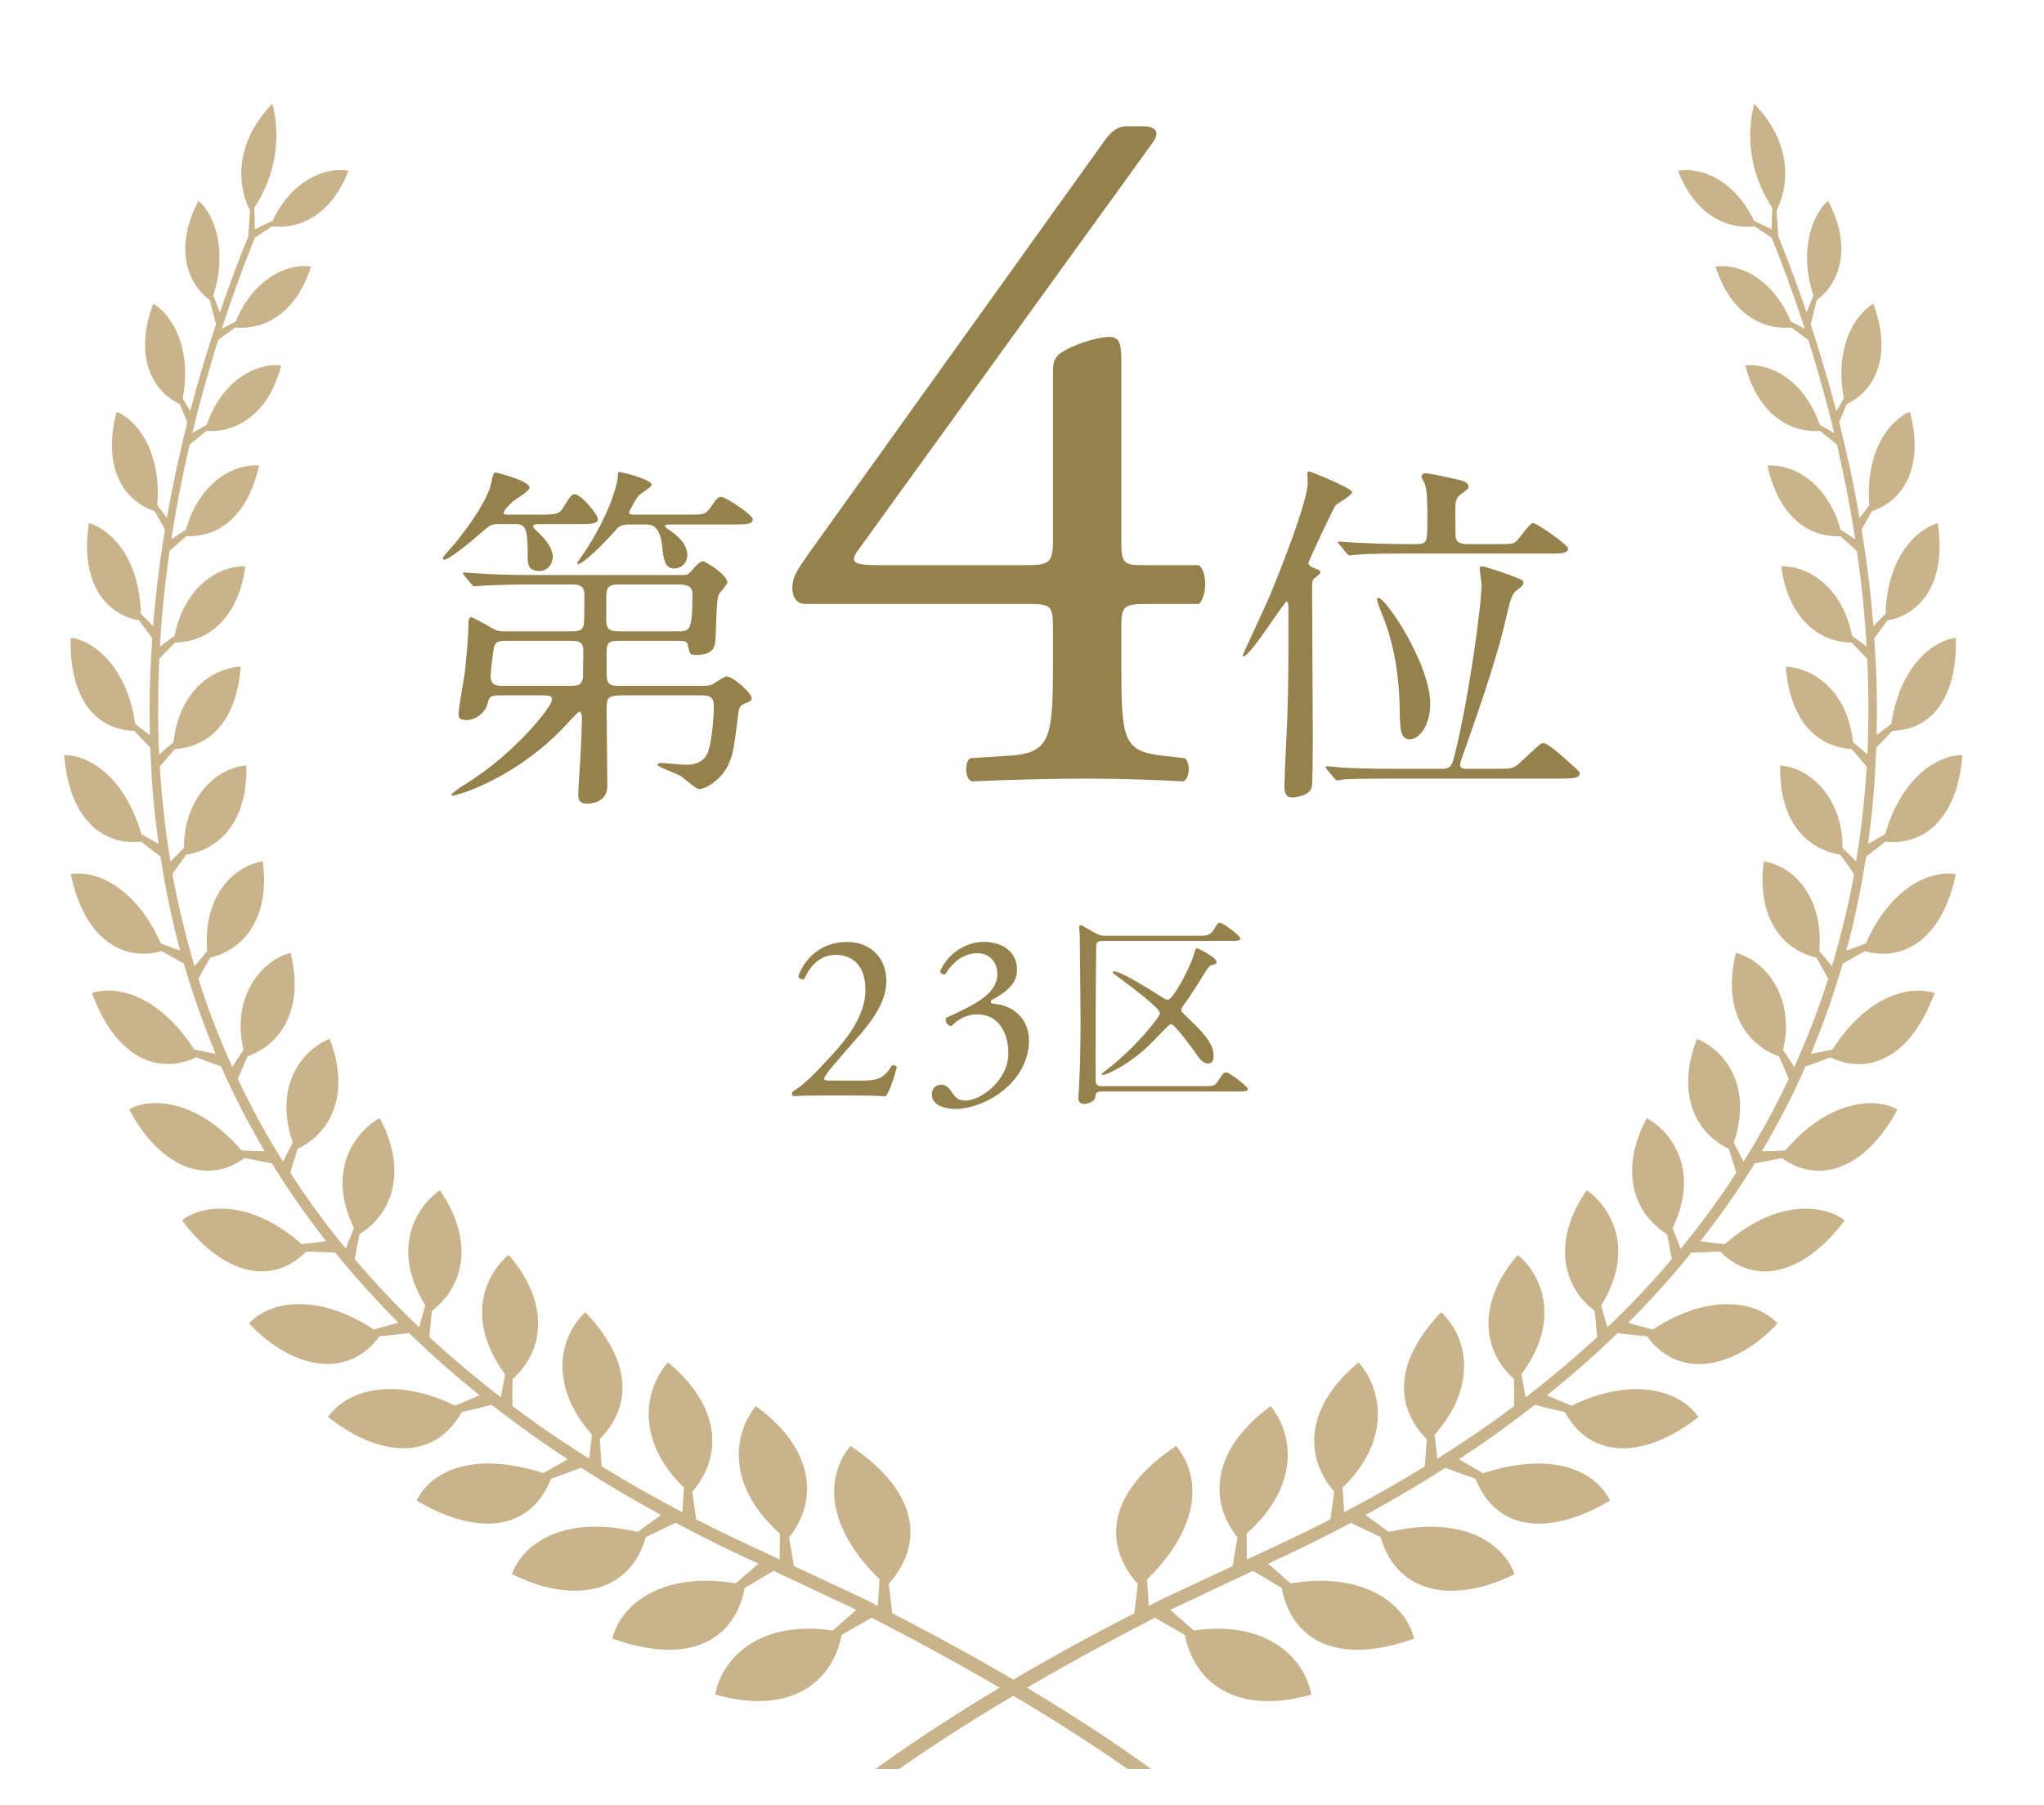 <?xml version="1.0" encoding="UTF-8"?>
<svg xmlns="http://www.w3.org/2000/svg" version="1.1" xmlns:xlink="http://www.w3.org/1999/xlink" viewBox="0 0 400 353.235">
  <!-- Generator: Adobe Illustrator 29.3.0, SVG Export Plug-In . SVG Version: 2.1.0 Build 146)  -->
  <defs>
    <style>
      .st0 {
        fill: #c9b38b;
      }

      .st1 {
        fill: none;
      }

      .st2 {
        clip-path: url(#clippath-1);
      }

      .st3 {
        display: none;
      }

      .st4 {
        clip-path: url(#clippath);
      }

      .st5 {
        fill: #94814c;
      }
    </style>
    <clipPath id="clippath">
      <rect class="st1" y="-7" width="400" height="353.235"/>
    </clipPath>
    <clipPath id="clippath-1">
      <rect class="st1" y="-7" width="400" height="353.235"/>
    </clipPath>
  </defs>
  <g id="_レイヤー_1" data-name="レイヤー_1" class="st3">
    <g>
      <g>
        <path class="st5" d="M105.485,102.579c-1.423,0-1.779.143-2.917,1.139-3.629,3.202-7.116,5.835-7.827,5.835-.143,0-.356-.143-.356-.356.711-.996,1.993-2.348,2.419-2.846,2.846-3.487,6.404-8.539,7.116-11.883.213-1.209.355-1.992.854-1.992.071,0,6.617,1.565,6.617,2.988,0,.641-2.775,2.277-3.273,2.704-.569.569-1.779,1.637-1.779,2.206,0,.355.142.355,1.494.355h5.479c3.06,0,3.842-.071,4.554-1.209,1.565-2.491,1.708-2.775,2.419-2.775,1.139,0,4.483,3.914,4.483,4.839,0,.996-1.423.996-3.842.996h-7.329c-.783,0-1.494,0-1.494.427,0,.213.142.355.783.996.996.925,3.06,2.988,3.06,4.981,0,1.352-.996,2.775-2.562,2.775-2.348,0-2.348-1.423-2.348-2.988,0-5.479-.427-6.191-2.419-6.191h-3.131ZM105.485,136.094c-1.921,0-1.993.427-2.348,1.779-.427,1.566-2.277,3.06-3.985,3.06-1.494,0-1.637-.427-1.637-1.281,0-1.21,1.067-6.76,1.21-8.041.285-2.633.711-6.902.711-9.393,0-.427,0-1.423.569-1.423.213,0,3.202,1.636,3.771,1.992,1.352.783,1.779.783,2.704.783h12.808c1.352,0,2.419,0,2.704-1.209.142-.569.142-4.91.142-5.906,0-1.992-1.209-2.063-2.775-2.063h-8.183c-2.063,0-5.55.071-8.468.213-.213,0-1.921.143-2.063.143-.213,0-.355-.143-.64-.427l-1.352-1.636q-.285-.356-.285-.498c0-.143.142-.143.213-.143.498,0,2.633.213,3.131.213,2.063.143,5.764.285,9.82.285h29.886c.783,0,.925,0,1.708-.854.498-.64,1.637-1.85,2.206-1.85.355,0,4.768,2.562,4.768,4.198,0,.356-1.423,1.85-1.637,2.277-.356.854-.427,1.565-.641,8.112-.071,1.921-.142,3.771-3.914,3.771-1.138,0-1.209-.284-1.494-1.779-.143-.996-.783-.996-2.063-.996h-10.958c-2.135,0-2.917,0-2.917,2.206v4.198c0,2.419.854,2.419,2.917,2.419h15.583c.569,0,1.565,0,2.206-.285.355-.213,2.277-1.565,2.775-1.565,1.21,0,4.91,3.202,4.91,4.27,0,.498-.355.641-1.423,1.067-.711.285-1.067.641-1.21,1.992-.854,6.974-.996,7.756-1.85,9.749-1.352,3.131-4.554,4.981-5.835,4.981-.569,0-2.989-2.206-3.558-2.562-.711-.427-4.554-1.85-4.554-2.135,0-.142.071-.427.569-.427.783,0,4.34.355,5.123.355,3.7,0,4.27-2.562,4.483-3.486.498-1.993.854-6.048.854-7.97,0-2.063-1.139-2.135-2.775-2.135h-15.298c-2.419,0-2.917.498-2.917,2.206,0,2.206.142,13.093.142,15.512,0,3.486-3.7,3.486-3.914,3.486-1.779,0-1.779-1.138-1.779-1.779,0-.996.356-6.119.427-7.258.213-3.842.285-7.258.285-7.827,0-.285-.071-1.139-.498-1.139-.213,0-1.708,1.637-1.992,1.921-10.247,11.385-22.272,14.516-22.77,14.516-.214,0-.285-.142-.285-.213,0-.142,1.209-.996,1.352-1.139,3.914-2.49,7.329-4.696,12.381-9.748,1.708-1.637,5.977-6.476,5.977-7.756,0-.711-.711-.783-2.063-.783h-8.254ZM107.192,125.421c-1.494,0-2.348,0-2.704,1.067-.285.996-.712,5.266-.712,5.906,0,1.85,1.352,1.85,2.704,1.85h12.381c1.85,0,2.775,0,2.988-1.708,0-.498.071-4.696.071-4.981,0-2.135-.925-2.135-3.06-2.135h-11.67ZM139.142,102.651c-.783,0-1.209,0-1.209.285s.356.498.996.925c1.423.996,3.344,2.633,3.344,4.768,0,1.85-1.494,2.633-2.49,2.633-1.921,0-2.135-1.565-2.491-4.768-.498-3.842-2.206-3.842-3.202-3.842h-2.989c-1.565,0-2.063.285-2.49.711-5.195,5.835-7.329,7.044-7.614,7.044s-.285-.142-.285-.142c0-.213,1.138-1.708,1.352-2.063,5.052-7.614,6.617-13.591,6.617-15.228,0-.498,0-.569.427-.569.427,0,6.19,1.423,6.19,2.49,0,.499-2.419,1.779-2.704,2.277-.285.355-1.708,2.846-1.708,3.06,0,.498.356.498,1.209.498h9.962c3.345,0,3.7,0,4.554-1.138,1.494-2.135,1.637-2.348,2.348-2.348.64,0,6.12,3.416,6.12,4.412s-1.423.996-3.771.996h-12.168ZM140.28,123.571c2.491,0,2.989,0,2.989-7.329,0-1.779-1.495-1.85-2.846-1.85h-11.029c-2.135,0-2.989.071-2.989,2.491v4.482c0,2.064.925,2.206,2.917,2.206h10.958Z"/>
        <path class="st5" d="M194.014,68.837c0-12.298-.542-16.277-8.681-17l-8.681-.723c-1.447-.724-1.628-3.255-.181-3.979,15.192-2.712,25.138-7.415,29.841-10.489.723,0,1.447.362,1.809.904-.361,3.255-.723,12.298-.723,22.606v70.171c0,13.925.361,17,7.775,17.542l7.596.542c1.086,1.085.904,3.979-.361,4.521-7.053-.362-15.191-.542-21.521-.542-6.511,0-14.649.181-21.702.542-1.266-.542-1.447-3.437-.362-4.521l7.415-.542c7.596-.542,7.777-3.617,7.777-17.542v-61.49Z"/>
        <path class="st5" d="M244.377,118.59c-.071-.285-.071-.854-.355-.854-.498,0-7.116,10.745-8.468,10.745-.071,0-.143,0-.143-.142,0-.213,4.625-10.033,5.408-11.955,2.063-4.981,7.329-18.287,7.329-21.916,0-.285-.071-1.352-.071-1.565s0-.64.355-.64c.214,0,8.396,3.273,8.396,4.056,0,.641-2.775,2.135-3.202,2.562-.427.498-5.337,10.958-5.337,11.243,0,.712.783.925,1.495,1.21.569.142.854.498.854.711,0,.356-1.352,1.139-1.423,1.423-.143.355-.214.64-.214,1.636,0,4.625.143,24.976.143,29.103,0,1.637,0,8.824-.214,9.82-.355,1.779-3.415,2.063-3.7,2.063-1.423,0-1.637-.996-1.637-2.206,0-2.134.498-11.598.569-13.52.214-6.688.214-11.029.214-18.643v-3.131ZM285.15,150.468c2.918,0,3.202,0,4.554-1.209.499-.498,3.771-3.487,3.985-3.629.213-.143.427-.213.569-.213.996,0,4.696,3.486,5.977,4.625.498.427,1.139.996,1.139,1.352,0,.925-1.423.996-3.771.996h-33.158c-1.637,0-6.476,0-9.037.143-.214,0-1.281.213-1.494.213-.214,0-.356-.213-.641-.498l-1.352-1.637c-.143-.213-.285-.356-.285-.427,0-.143.143-.214.214-.214.498,0,2.704.214,3.202.285,3.272.143,6.403.213,9.748.213h9.606c.925,0,1.778,0,2.276-1.85,2.918-11.171,5.479-30.099,5.479-34.155,0-.569-.355-2.775-.355-3.202,0-.356.142-.427.498-.427.427,0,4.411,1.352,5.194,1.636,2.774,1.067,2.846,1.067,2.846,1.565,0,.499-.284.712-1.28,1.495-.996.711-1.281,1.921-2.135,5.55-1.353,6.048-3.914,14.089-8.682,27.466-.142.427-.284.854-.284,1.138,0,.783.782.783,1.28.783h5.906ZM285.007,106.493c2.989,0,3.345,0,3.985-.569.569-.498,2.562-3.558,3.273-3.558.64,0,6.831,4.27,6.831,4.981,0,.996-1.424.996-3.843.996h-28.392c-1.565,0-6.476,0-8.966.213-.213,0-1.28.143-1.494.143-.284,0-.427-.143-.641-.427l-1.352-1.636c-.214-.213-.356-.356-.356-.498,0-.143.143-.143.285-.143.498,0,2.704.213,3.131.213,3.273.143,6.476.285,9.748.285h2.277c2.063,0,2.063-.498,2.063-5.052,0-2.277,0-5.266-.427-6.547-.071-.284-.712-1.352-.712-1.565,0-.498.427-.711.783-.711.641,0,4.34.783,6.76,1.352.498.142,1.637.427,1.637,1.209,0,.499-.143.569-1.494,1.565-.854.641-1.067,1.281-1.067,2.847,0,.711,0,5.265.071,5.621.213,1.139,1.352,1.281,2.348,1.281h5.55ZM272.128,137.802c0,3.985-2.063,6.902-3.984,6.902-1.922,0-1.922-2.134-1.993-5.692-.142-9.962-2.205-15.797-3.7-19.426-.568-1.494-.925-2.348-.64-2.562,1.139-.783,10.317,12.737,10.317,20.778Z"/>
      </g>
      <g>
        <path class="st5" d="M168.567,211.505c2.161,0,3.57-.281,4.415-1.033.893-.799,1.222-1.409,1.503-1.926.329-.141.845,0,1.033.282-.61,2.349-1.456,4.791-2.161,5.73-1.926-.094-3.898-.142-6.06-.142h-6.811c-2.631,0-4.181.048-5.214.142-.094-.047-.329-.235-.329-.611,0-.141.235-.328.517-.517,2.161-1.409,3.711-3.006,7.187-6.764,3.1-3.335,6.717-7.892,6.717-12.917,0-4.274-2.067-6.858-5.872-6.858-2.818,0-4.838,1.926-6.106,4.697-.422.235-1.127,0-1.127-.61,1.503-4.134,5.214-6.623,9.441-6.623,4.697,0,7.75,3.147,7.75,7.656,0,2.912-1.362,6.106-5.026,10.334l-2.865,3.288c-3.852,4.415-4.274,5.167-4.274,5.448,0,.329.235.423,1.456.423h5.825Z"/>
        <path class="st5" d="M182.346,214.136c0-.939.705-1.832,1.832-1.832s1.738.939,2.254,1.691c.611.892,1.174,1.409,2.49,1.409,3.053,0,8.408-3.993,8.408-9.207,0-4.134-1.973-7.656-6.06-7.656-2.302,0-3.993,1.127-5.073,2.302-.751-.094-1.315-.752-1.033-1.645,1.785-.798,5.637-2.536,7.516-4.086,1.033-.846,2.489-2.255,2.489-4.51,0-2.489-1.738-4.039-3.852-4.039-2.771,0-4.885,1.737-6.341,4.133-.47.095-.986-.188-.986-.657,1.456-3.288,4.885-5.684,8.502-5.684,3.852,0,6.529,2.066,6.529,5.401,0,1.926-.752,3.758-5.026,6.013-.235.47,0,.657.564.705,3.57.281,6.81,2.771,6.81,7.233,0,3.382-1.643,6.764-4.556,9.301-3.476,3.053-7.515,4.039-9.817,4.039-2.114,0-4.65-.704-4.65-2.912Z"/>
        <path class="st5" d="M215.61,213.635c-.979,0-1.175.195-1.253.979-.117,1.292-2.035,1.448-2.152,1.448-1.175,0-1.175-.861-1.175-1.331,0-.234.118-1.448.118-1.722.234-4.268.312-9.316.312-13.818,0-2.271-.156-13.465-.156-16.01,0-.234-.117-1.37-.117-1.604,0-.274.078-.509.352-.509.118,0,1.958,1.057,2.271,1.253,1.136.665,1.526.821,2.31.821h18.906c1.214,0,1.996-.195,2.623-1.37.509-.9.704-1.174,1.096-1.174.548,0,3.992,2.544,3.992,3.053,0,.47-.43.509-1.996.509h-24.974c-1.096,0-1.213.313-1.252,1.292-.079,4.619-.118,20.512-.118,25.443,0,1.175.039,1.684,1.175,1.684h20.629c1.291,0,1.565-.118,2.113-.939,1.057-1.605,1.175-1.762,1.645-1.762.548,0,4.227,2.74,4.227,3.249,0,.47-.509.509-2.074.509h-26.5ZM218.037,190.109c1.292,0,7.046,3.602,8.65,4.619,1.37.861,1.488.939,1.84.939,1.058,0,4.306-6.185,5.05-8.69.392-1.252.431-1.409.626-1.409.118,0,3.876,1.762,3.876,2.701,0,.431-.392.47-.705.548-.704.118-.861.353-2.231,2.584-1.448,2.388-2.857,4.423-3.209,4.893-.705.939-.783,1.175-.783,1.37,0,.353.195.47,1.762,1.996,3.405,3.21,4.579,5.05,4.579,7.046,0,.548-.078,1.448-1.057,1.448-1.096,0-1.801-1.057-2.466-2.074-.47-.666-4.11-5.637-4.775-5.637-.274,0-.627.353-3.758,3.562-4.306,4.424-9.042,6.381-9.512,6.381-.118,0-.353,0-.353-.156,0-.118.704-.627.861-.744,5.637-4.267,10.568-10.451,10.568-11.195,0-1.018-6.419-5.754-7.985-6.928-1.252-.9-1.292-.939-1.252-1.097,0-.117.156-.156.273-.156Z"/>
      </g>
      <g class="st4">
        <g>
          <path class="st0" d="M64.207,277.342c9.701,7.676,20.655,8.967,26.159-.986,3.026-.663,2.427-.531,5.856-1.393,2.659,2.031,7.68,5.966,14.875,10.626-2.496,1.458-1.525.896-4.746,2.737-14.561-4.664-22.273.164-24.84,5.358,10.573,6.334,21.812,6.964,26.347-4.277,3.912-1.396,2.676-.949,5.855-2.132,5.166,3.303,10.393,6.364,15.649,9.25-2.465,1.788-1.558,1.125-4.584,3.307-14.825-3.474-22.562,2.552-24.587,8.251,11.133,5.614,22.865,4.45,26.199-7.243,1.606-.768,4.241-2.004,5.809-2.797,5.399,2.866,10.812,5.548,16.235,7.998-2.461,2.13-1.517,1.332-4.442,3.854-14.45-2.379-22.516,4.103-24.148,10.827,15.815,5.596,24.1-.325,25.9-9.926,3.704-2.18,2.514-1.472,5.649-3.345.158.065,16.049,7.553,16.187,7.626l-4.622,4.052c-14.072-2.087-21.621,5.201-22.999,12.526,14.665,4.191,22.976-2.381,24.745-11.645,1.874-1.099,3.49-2.026,5.872-3.384,19.923,10.208,50.708,27.606,68.85,44.529h4.201c-20.351-18.852-49.299-35.29-69.015-45.4-.301-2.602-.16-1.406-.688-5.767,6.548-7.266,6.581-17.588-7.489-26.989-4.76,5.76-5.215,15.396,5.686,26.122l-.333,5.188c-3.508-1.801-.866-.532-16.41-7.785l-.968-5.603c5.808-7.258,4.981-17.339-6.487-25.719-4.486,5.498-5.805,15.616,4.693,24.95l-.037,5.06c-6.853-3.192-10.227-4.718-16.355-7.846-.341-2.402-.195-1.383-.747-5.42,6.072-7.006,5.542-16.806-4.757-25.291-3.944,4.316-7.17,14.457,3.119,24.504-.245,3.699-.182,2.762-.284,4.823-5.311-2.779-10.586-5.767-15.795-8.97-.157-1.884-.157-1.832-.37-5.339,5.943-6.076,6.755-14.76-2.85-24.866-5.491,5.254-6.857,14.841,1.309,23.986-.428,3.577-.321,2.685-.555,4.691-4.463-2.806-9.589-6.181-15.001-10.294-.029-2.368-.029-1.366,0-5.263,6.406-5.697,7.199-15.122-.738-24.318-4.382,3.552-8.781,12.487-.696,23.379-.658,3.422-.484,2.523-.843,4.482-4.656-3.517-10.119-8.193-13.987-11.77.108-1.283.141-1.631.484-5.143,6.3-4.744,8.407-13.693,1.565-23.61-3.482,2.322-10.271,10.459-2.844,22.555-.938,3.282-.713,2.458-1.197,4.275-1.722-1.667-6.218-5.843-12.617-13.324.316-1.848.287-1.631.956-4.921,6.409-3.947,9.451-12.407,3.929-22.696-3.693,1.954-10.913,9.231-5.045,21.544-1.228,3.092-.929,2.327-1.569,4.025-3.971-4.783-7.615-9.83-10.884-14.852.387-1.405.321-1.141,1.432-4.684,6.887-3.318,10.272-11.248,6.267-21.545-4.81,1.89-11.16,8.625-7.218,20.334-1.486,2.867-1.121,2.151-1.887,3.701-2.941-4.645-5.836-9.801-8.873-16.212.857-1.994.48-1.143,1.898-4.389,6.652-2.406,11.147-9.317,8.433-20.266-6.597,1.803-11.491,9.669-9.2,18.982-1.739,2.614-1.329,1.987-2.209,3.351-2.576-5.672-4.789-11.447-6.632-17.265.436-.787,1.843-3.352,2.307-4.111,8.456-2.121,11.535-10.187,10.287-18.87-6.022,1.01-11.709,7.151-10.869,17.539q-1.731,2.075-2.472,2.997c-2.105-7.091-3.753-14.545-4.324-18.055,1.247-1.776.719-1.019,2.701-3.788,6.493-1.01,12.039-6.486,11.767-17.46-6.344.523-12.256,6.872-12.211,16.134-2.125,2.117-1.618,1.603-2.652,2.662-.942-5.775-1.637-11.6-2.07-18.529,1.724-2.09,1.462-1.78,2.932-3.448,6.744-.539,12.016-5.284,12.907-16.146-3.639.046-11.802,3.02-13.191,14.81-2.25,1.88-1.702,1.438-2.792,2.346-.249-5.276-.271-11.964.039-18.714.907-.945,1.756-1.819,3.119-3.176,6.276-.087,12.319-4.561,13.716-14.91-4.702-.196-11.796,3.466-13.864,13.617-2.36,1.695-1.794,1.273-2.85,2.075.386-6.67,1.024-12.534,1.893-18.686,1.524-1.386.879-.792,3.246-2.904,7.872.272,12.539-5.907,14.269-13.812-4.825-.406-11.699,3.147-14.315,12.559-2.362,1.496-1.818,1.149-2.85,1.833.995-6.636,2.251-12.823,3.564-18.509,1.259-1.029,2.177-1.775,3.322-2.675,6.005.417,12.231-3.475,14.608-12.827-4.576-.546-11.446,2.609-14.592,11.625-2.284,1.317-2.307,1.335-2.814,1.619,1.181-4.937,3.043-11.768,5.071-18.218l3.334-2.449c5.641.54,11.863-2.671,14.841-11.916-4.819-.698-11.364,2.511-14.752,10.766-1.121.561-2.065,1.075-2.733,1.42,2.134-6.574,4.275-12.319,6.46-17.805,1.547-1.063.889-.613,3.371-2.259,5.496.643,11.675-2.303,14.977-10.876-4.189-.825-10.982,1.612-14.853,9.785l-3.453,1.66c-.046-1.484-.096-2.709-.125-4.191,4.27-6.495,5.207-13.802,3.54-20.373-6.68,6.895-7.412,14.724-4.369,20.966-.255,3.39-.189,2.337-.365,5.002-1.986,4.911-3.783,9.738-5.536,14.873-.582-1.442-.316-.792-1.305-3.305,2.835-8.844.286-15.739-2.875-18.56-4.71,8.873-2.438,16.043,2.213,19.478.719,2.904.842,3.42,1.193,4.726-1.775,5.35-3.543,11.254-5.045,16.976-.336-.551-.076-.112-1.458-2.456,1.869-10.21-2.285-16.516-5.77-18.563-3.789,10.106-.37,17.014,5.184,19.653,1.224,2.897.908,2.178,1.494,3.527-1.5,5.981-2.866,12.189-4.004,18.737-.538-.704-.202-.267-1.894-2.487.841-10.008-3.566-16.416-7.933-18.288-2.839,10.454,1.063,17.401,7.455,19.475,1.572,2.825,1.144,2.081,1.985,3.583-1.206,7.484-1.841,13.022-2.313,18.901-.807-.795-.375-.371-2.394-2.411-.271-11.028-5.986-16.542-10.176-17.748-1.84,11.984,3.594,17.944,9.827,19.049,1.936,2.655,1.438,1.967,2.573,3.506-.394,5.512-.637,10.954-.455,18.95-.768-.586-1.756-1.321-2.875-2.213-1.503-10.532-7.564-16.149-12.609-16.852-.387,9.651,3.389,17.938,12.392,18.224,2.339,2.456,1.707,1.803,3.158,3.288.215,5.958.585,11.416,1.633,18.838-1.354-.764-.731-.408-3.36-1.897-3.295-11.361-10.387-15.517-15.105-15.474.971,12.985,8.059,17.765,15.069,16.928,1.735,1.408,1.42,1.161,3.761,2.924.937,6.069,2.209,12.395,3.853,18.4-1.596-.573-.887-.317-3.819-1.415-4.83-11.033-12.686-14.374-17.581-13.556,2.634,13.007,10.512,17.164,17.78,15.074,3.114,1.756,2.242,1.274,4.335,2.437,1.726,5.915,3.804,11.823,6.222,17.668-1.884-.367-1.107-.213-4.211-.858-7.236-11.281-15.811-12.476-19.988-11.041,4.913,13.282,13.39,15.943,20.407,12.57,2.391.934,2.002.792,4.85,1.773,2.495,5.652,5.363,11.201,8.538,16.616-2.299-.047-2-.031-4.55-.162-8.353-9.773-17.416-10.527-21.954-8.046,5.143,9.957,14.144,15.567,22.611,9.548,3.782.753,2.598.532,5.301,1.019,3.21,5.267,6.793,10.347,10.619,15.246-1.465.194-2.862.395-4.757.59-10.477-9.221-19.774-7.599-23.438-4.672,7.003,9.474,16.723,13.653,24.362,6.097,3.887.177,2.705.131,5.617.217,3.901,4.895,9.71,11.139,12.356,13.713-2.617.758-2.323.684-4.81,1.34-10.838-7.144-20.29-5.701-24.411-1.186,7.93,8.496,19.004,11.424,25.54,2.518,3.971-.393,2.732-.265,5.8-.612,5.421,5.276,8.992,8.243,13.776,12.161-2.471,1.067-1.493.643-4.802,2.027-12.939-6.248-21.759-2.357-24.84,2.219Z"/>
          <path class="st0" d="M364.952,186.159c7.263,2.09,15.138-2.067,17.784-15.074-4.909-.818-12.759,2.524-17.595,13.556-2.931,1.098-2.204.842-3.824,1.415,1.65-6.005,2.939-12.332,3.856-18.4,2.338-1.763,2.031-1.516,3.773-2.924,7.006.838,14.108-3.942,15.08-16.928-4.726-.043-11.817,4.113-15.118,15.474-2.626,1.489-1.997,1.133-3.354,1.897,1.042-7.421,1.404-12.88,1.622-18.838,1.443-1.485.819-.833,3.158-3.288,9.005-.287,12.785-8.573,12.402-18.224-5.041.703-11.101,6.319-12.61,16.852-1.12.892-2.098,1.627-2.882,2.213.184-7.995-.068-13.437-.455-18.95,1.135-1.539.631-.852,2.563-3.506,6.254-1.105,11.686-7.065,9.847-19.049-4.195,1.206-9.915,6.72-10.193,17.748-2.013,2.04-1.587,1.616-2.4,2.411-.454-5.879-1.076-11.418-2.303-18.901.839-1.503.429-.758,2.004-3.583,6.379-2.074,10.27-9.021,7.438-19.475-4.358,1.872-8.774,8.28-7.907,18.288-1.719,2.22-1.378,1.783-1.936,2.487-1.126-6.548-2.48-12.757-3.988-18.737.577-1.348.284-.63,1.489-3.527,5.556-2.639,8.988-9.547,5.188-19.653-3.47,2.047-7.639,8.353-5.767,18.563-1.382,2.344-1.13,1.905-1.461,2.456-1.499-5.722-3.267-11.626-5.02-16.976.343-1.306.451-1.822,1.171-4.726,4.651-3.434,6.945-10.605,2.223-19.478-3.172,2.821-5.716,9.716-2.874,18.56-.991,2.512-.731,1.863-1.314,3.305-1.75-5.135-3.552-9.961-5.529-14.873-.196-2.665-.111-1.612-.374-5.002,3.049-6.242,2.311-14.071-4.361-20.966-1.68,6.571-.735,13.877,3.537,20.373-.032,1.482-.084,2.707-.141,4.191l-3.434-1.66c-3.869-8.173-10.673-10.609-14.877-9.785,3.318,8.573,9.509,11.519,14.985,10.876,2.49,1.646,1.826,1.197,3.375,2.259,2.2,5.486,4.327,11.231,6.468,17.805-.663-.345-1.614-.859-2.726-1.42-3.397-8.255-9.938-11.465-14.763-10.766,2.976,9.245,9.221,12.456,14.844,11.916l3.326,2.449c2.038,6.449,3.892,13.28,5.071,18.218-.483-.284-.533-.302-2.822-1.619-3.145-9.016-9.983-12.17-14.581-11.625,2.376,9.352,8.6,13.244,14.608,12.827,1.153.9,2.066,1.646,3.329,2.675,1.311,5.686,2.553,11.872,3.566,18.509-1.045-.684-.49-.337-2.845-1.833-2.621-9.412-9.51-12.965-14.336-12.559,1.727,7.906,6.413,14.085,14.285,13.812,2.366,2.112,1.728,1.518,3.238,2.904.883,6.151,1.509,12.016,1.887,18.686-1.053-.803-.473-.38-2.823-2.075-2.067-10.152-9.176-13.814-13.884-13.617,1.398,10.349,7.447,14.823,13.735,14.91,1.344,1.357,2.197,2.231,3.095,3.176.326,6.75.294,13.439.032,18.714-1.064-.908-.533-.466-2.79-2.346-1.38-11.79-9.54-14.764-13.182-14.81.899,10.863,6.168,15.608,12.903,16.146,1.476,1.668,1.224,1.358,2.936,3.448-.432,6.928-1.121,12.754-2.078,18.529-1.029-1.059-.503-.544-2.649-2.662.058-9.262-5.851-15.611-12.193-16.134-.288,10.974,5.266,16.45,11.772,17.46,1.971,2.768,1.45,2.012,2.685,3.788-.571,3.51-2.22,10.964-4.331,18.055q-.735-.927-2.472-2.997c.835-10.389-4.848-16.529-10.857-17.539-1.255,8.683,1.81,16.749,10.287,18.87.457.759,1.863,3.325,2.3,4.111-1.843,5.817-4.053,11.592-6.636,17.265-.879-1.363-.466-.736-2.196-3.351,2.292-9.314-2.611-17.179-9.218-18.982-2.698,10.949,1.79,17.86,8.439,20.266,1.42,3.246,1.055,2.395,1.901,4.389-3.031,6.411-5.947,11.568-8.864,16.212-.772-1.55-.405-.834-1.902-3.701,3.948-11.709-2.393-18.444-7.2-20.334-4.018,10.297-.624,18.227,6.25,21.545,1.121,3.543,1.044,3.279,1.431,4.684-3.272,5.023-6.915,10.069-10.882,14.852-.63-1.698-.345-.933-1.565-4.025,5.873-12.312-1.345-19.59-5.05-21.544-5.508,10.288-2.486,18.748,3.946,22.696.663,3.29.624,3.073.934,4.921-6.391,7.481-10.875,11.657-12.604,13.324-.495-1.817-.275-.994-1.193-4.275,7.415-12.096.634-20.233-2.847-22.555-6.846,9.916-4.752,18.866,1.574,23.61.333,3.512.379,3.86.478,5.143-3.878,3.577-9.357,8.252-14.003,11.77-.347-1.959-.179-1.06-.833-4.482,8.093-10.892,3.68-19.827-.709-23.379-7.922,9.196-7.124,18.621-.724,24.318.027,3.897.027,2.896,0,5.263-5.415,4.113-10.552,7.488-15.01,10.294-.221-2.006-.114-1.114-.542-4.691,8.159-9.145,6.802-18.732,1.293-23.986-9.606,10.106-8.787,18.79-2.844,24.866-.219,3.507-.198,3.455-.356,5.339-5.221,3.203-10.501,6.191-15.811,8.97-.099-2.062-.045-1.125-.281-4.823,10.295-10.048,7.053-20.189,3.126-24.504-10.299,8.485-10.835,18.285-4.768,25.291-.543,4.037-.395,3.019-.749,5.42-6.118,3.129-9.489,4.654-16.348,7.846l-.049-5.06c10.515-9.334,9.189-19.452,4.702-24.95-11.46,8.38-12.283,18.461-6.478,25.719l-.975,5.603c-15.537,7.253-12.905,5.985-16.399,7.785l-.328-5.188c10.888-10.726,10.436-20.362,5.687-26.122-14.082,9.4-14.049,19.723-7.507,26.989-.523,4.36-.386,3.165-.68,5.767-19.713,10.11-48.67,26.547-69.015,45.4h4.207c18.132-16.923,48.911-34.322,68.84-44.529,2.373,1.358,4.002,2.285,5.875,3.384,1.762,9.264,10.089,15.836,24.741,11.645-1.381-7.325-8.928-14.614-22.998-12.526l-4.62-4.052c.134-.073,16.02-7.561,16.186-7.626,3.137,1.874,1.939,1.166,5.644,3.345,1.783,9.601,10.083,15.522,25.911,9.926-1.649-6.724-9.704-13.206-24.151-10.827-2.938-2.522-1.997-1.725-4.434-3.854,5.4-2.45,10.825-5.132,16.228-7.998,1.568.793,4.203,2.029,5.797,2.797,3.343,11.692,15.082,12.857,26.209,7.243-2.021-5.699-9.75-11.725-24.576-8.251-3.046-2.182-2.143-1.519-4.6-3.307,5.263-2.886,10.485-5.947,15.64-9.25,3.2,1.183,1.954.736,5.863,2.132,4.537,11.24,15.784,10.611,26.355,4.277-2.568-5.194-10.298-10.022-24.848-5.358-3.212-1.841-2.25-1.279-4.743-2.737,7.209-4.66,12.226-8.595,14.875-10.626,3.429.862,2.843.73,5.854,1.393,5.511,9.953,16.443,8.661,26.149.986-3.071-4.576-11.883-8.466-24.839-2.219-3.309-1.383-2.315-.96-4.796-2.027,4.783-3.918,8.346-6.885,13.795-12.161,3.061.347,1.825.219,5.785.612,6.536,8.906,17.623,5.978,25.54-2.518-4.107-4.515-13.581-5.958-24.41,1.186-2.489-.657-2.197-.582-4.823-1.34,2.68-2.575,8.479-8.818,12.377-13.713,2.907-.085,1.718-.039,5.607-.217,7.637,7.555,17.357,3.376,24.384-6.097-3.692-2.927-12.988-4.549-23.474,4.672-1.88-.195-3.265-.397-4.756-.59,3.828-4.899,7.423-9.979,10.646-15.246,2.683-.487,1.522-.267,5.296-1.019,8.469,6.019,17.48.409,22.611-9.548-4.539-2.481-13.609-1.727-21.95,8.046-2.549.131-2.255.115-4.565.162,3.184-5.415,6.068-10.964,8.542-16.616,2.854-.981,2.471-.839,4.856-1.773,7.01,3.374,15.492.712,20.4-12.57-4.188-1.435-12.754-.24-19.989,11.041-3.104.646-2.319.491-4.214.858,2.427-5.846,4.5-11.753,6.227-17.668,2.096-1.163,1.22-.681,4.339-2.437Z"/>
        </g>
      </g>
    </g>
  </g>
  <g id="_レイヤー_2" data-name="レイヤー_2">
    <g>
      <g>
        <path class="st5" d="M97.719,102.579c-1.423,0-1.779.143-2.917,1.139-3.629,3.202-7.116,5.835-7.827,5.835-.143,0-.356-.143-.356-.356.711-.996,1.993-2.348,2.419-2.846,2.846-3.487,6.404-8.539,7.116-11.883.213-1.209.355-1.992.854-1.992.071,0,6.617,1.565,6.617,2.988,0,.641-2.775,2.277-3.273,2.704-.569.569-1.779,1.637-1.779,2.206,0,.355.142.355,1.494.355h5.479c3.06,0,3.842-.071,4.554-1.209,1.565-2.491,1.708-2.775,2.419-2.775,1.139,0,4.483,3.914,4.483,4.839,0,.996-1.423.996-3.842.996h-7.329c-.783,0-1.494,0-1.494.427,0,.213.142.355.783.996.996.925,3.06,2.988,3.06,4.981,0,1.352-.996,2.775-2.562,2.775-2.348,0-2.348-1.423-2.348-2.988,0-5.479-.427-6.191-2.419-6.191h-3.131ZM97.719,136.094c-1.921,0-1.993.427-2.348,1.779-.427,1.566-2.277,3.06-3.985,3.06-1.494,0-1.637-.427-1.637-1.281,0-1.21,1.067-6.76,1.21-8.041.285-2.633.711-6.902.711-9.393,0-.427,0-1.423.569-1.423.213,0,3.202,1.636,3.771,1.992,1.352.783,1.779.783,2.704.783h12.808c1.352,0,2.419,0,2.704-1.209.142-.569.142-4.91.142-5.906,0-1.992-1.209-2.063-2.775-2.063h-8.183c-2.063,0-5.55.071-8.468.213-.213,0-1.921.143-2.063.143-.213,0-.355-.143-.64-.427l-1.352-1.636q-.285-.356-.285-.498c0-.143.142-.143.213-.143.498,0,2.633.213,3.131.213,2.063.143,5.764.285,9.82.285h29.886c.783,0,.925,0,1.708-.854.498-.64,1.637-1.85,2.206-1.85.355,0,4.768,2.562,4.768,4.198,0,.356-1.423,1.85-1.637,2.277-.356.854-.427,1.565-.641,8.112-.071,1.921-.142,3.771-3.914,3.771-1.138,0-1.209-.284-1.494-1.779-.143-.996-.783-.996-2.063-.996h-10.958c-2.135,0-2.917,0-2.917,2.206v4.198c0,2.419.854,2.419,2.917,2.419h15.583c.569,0,1.565,0,2.206-.285.355-.213,2.277-1.565,2.775-1.565,1.21,0,4.91,3.202,4.91,4.27,0,.498-.355.641-1.423,1.067-.711.285-1.067.641-1.21,1.992-.854,6.974-.996,7.756-1.85,9.749-1.352,3.131-4.554,4.981-5.835,4.981-.569,0-2.989-2.206-3.558-2.562-.711-.427-4.554-1.85-4.554-2.135,0-.142.071-.427.569-.427.783,0,4.34.355,5.123.355,3.7,0,4.27-2.562,4.483-3.486.498-1.993.854-6.048.854-7.97,0-2.063-1.139-2.135-2.775-2.135h-15.298c-2.419,0-2.917.498-2.917,2.206,0,2.206.142,13.093.142,15.512,0,3.486-3.7,3.486-3.914,3.486-1.779,0-1.779-1.138-1.779-1.779,0-.996.356-6.119.427-7.258.213-3.842.285-7.258.285-7.827,0-.285-.071-1.139-.498-1.139-.213,0-1.708,1.637-1.992,1.921-10.247,11.385-22.272,14.516-22.77,14.516-.214,0-.285-.142-.285-.213,0-.142,1.209-.996,1.352-1.139,3.914-2.49,7.329-4.696,12.381-9.748,1.708-1.637,5.977-6.476,5.977-7.756,0-.711-.711-.783-2.063-.783h-8.254ZM99.427,125.421c-1.494,0-2.348,0-2.704,1.067-.285.996-.712,5.266-.712,5.906,0,1.85,1.352,1.85,2.704,1.85h12.381c1.85,0,2.775,0,2.988-1.708,0-.498.071-4.696.071-4.981,0-2.135-.925-2.135-3.06-2.135h-11.67ZM131.376,102.651c-.783,0-1.209,0-1.209.285s.356.498.996.925c1.423.996,3.344,2.633,3.344,4.768,0,1.85-1.494,2.633-2.49,2.633-1.921,0-2.135-1.565-2.491-4.768-.498-3.842-2.206-3.842-3.202-3.842h-2.989c-1.565,0-2.063.285-2.49.711-5.195,5.835-7.329,7.044-7.614,7.044s-.285-.142-.285-.142c0-.213,1.138-1.708,1.352-2.063,5.052-7.614,6.617-13.591,6.617-15.228,0-.498,0-.569.427-.569.427,0,6.19,1.423,6.19,2.49,0,.499-2.419,1.779-2.704,2.277-.285.355-1.708,2.846-1.708,3.06,0,.498.356.498,1.209.498h9.962c3.345,0,3.7,0,4.554-1.138,1.494-2.135,1.637-2.348,2.348-2.348.64,0,6.12,3.416,6.12,4.412s-1.423.996-3.771.996h-12.168ZM132.515,123.571c2.491,0,2.989,0,2.989-7.329,0-1.779-1.495-1.85-2.846-1.85h-11.029c-2.135,0-2.989.071-2.989,2.491v4.482c0,2.064.925,2.206,2.917,2.206h10.958Z"/>
        <path class="st5" d="M157.591,118.21c-1.627,0-2.532-1.266-2.532-3.075,0-2.17.723-3.255,3.255-6.872l58.053-81.022c1.267-1.627,2.352-2.532,4.16-2.532h3.074c1.809,0,2.713.542,2.713,1.447,0,.542-.362,1.266-.904,1.989l-57.511,79.575c-2.17,2.894.362,2.894,5.064,2.894h28.032c4.34,0,5.063-.543,5.063-4.702v-33.277c0-1.266.181-2.713,1.628-3.617,2.17-1.447,6.33-2.894,9.224-3.075,2.531-.181,2.531,1.99,2.531,5.606v34.905c0,3.436.543,4.16,3.617,4.16h11.575c1.627,1.266,1.627,5.968,0,7.596h-9.767c-4.521,0-5.426.181-5.426,3.979v8.139c0,14.287.362,16.638,7.777,17.542l4.702.542c1.085,1.085.904,3.979-.362,4.521-6.511-.362-13.202-.542-18.809-.542-6.511,0-14.649.181-22.606.542-1.266-.542-1.447-3.437-.361-4.521l8.138-.542c7.596-.542,8.138-3.617,8.138-17.542v-7.596c0-4.34-.542-4.521-5.244-4.521h-43.224Z"/>
        <path class="st5" d="M252.142,118.59c-.071-.285-.071-.854-.355-.854-.498,0-7.116,10.745-8.468,10.745-.071,0-.143,0-.143-.142,0-.213,4.625-10.033,5.408-11.955,2.063-4.981,7.329-18.287,7.329-21.916,0-.285-.071-1.352-.071-1.565s0-.64.355-.64c.214,0,8.396,3.273,8.396,4.056,0,.641-2.775,2.135-3.202,2.562-.427.498-5.337,10.958-5.337,11.243,0,.712.783.925,1.495,1.21.569.142.854.498.854.711,0,.356-1.352,1.139-1.423,1.423-.143.355-.214.64-.214,1.636,0,4.625.143,24.976.143,29.103,0,1.637,0,8.824-.214,9.82-.355,1.779-3.415,2.063-3.7,2.063-1.423,0-1.637-.996-1.637-2.206,0-2.134.498-11.598.569-13.52.214-6.688.214-11.029.214-18.643v-3.131ZM292.915,150.468c2.918,0,3.202,0,4.554-1.209.499-.498,3.771-3.487,3.985-3.629.213-.143.427-.213.569-.213.996,0,4.696,3.486,5.977,4.625.498.427,1.139.996,1.139,1.352,0,.925-1.423.996-3.771.996h-33.158c-1.637,0-6.476,0-9.037.143-.214,0-1.281.213-1.494.213-.214,0-.356-.213-.641-.498l-1.352-1.637c-.143-.213-.285-.356-.285-.427,0-.143.143-.214.214-.214.498,0,2.704.214,3.202.285,3.272.143,6.403.213,9.748.213h9.606c.925,0,1.778,0,2.276-1.85,2.918-11.171,5.479-30.099,5.479-34.155,0-.569-.355-2.775-.355-3.202,0-.356.142-.427.498-.427.427,0,4.411,1.352,5.194,1.636,2.774,1.067,2.846,1.067,2.846,1.565,0,.499-.284.712-1.28,1.495-.996.711-1.281,1.921-2.135,5.55-1.353,6.048-3.914,14.089-8.682,27.466-.142.427-.284.854-.284,1.138,0,.783.782.783,1.28.783h5.906ZM292.772,106.493c2.989,0,3.345,0,3.985-.569.569-.498,2.562-3.558,3.273-3.558.64,0,6.831,4.27,6.831,4.981,0,.996-1.424.996-3.843.996h-28.392c-1.565,0-6.476,0-8.966.213-.213,0-1.28.143-1.494.143-.284,0-.427-.143-.641-.427l-1.352-1.636c-.214-.213-.356-.356-.356-.498,0-.143.143-.143.285-.143.498,0,2.704.213,3.131.213,3.273.143,6.476.285,9.748.285h2.277c2.063,0,2.063-.498,2.063-5.052,0-2.277,0-5.266-.427-6.547-.071-.284-.712-1.352-.712-1.565,0-.498.427-.711.783-.711.641,0,4.34.783,6.76,1.352.498.142,1.637.427,1.637,1.209,0,.499-.143.569-1.494,1.565-.854.641-1.067,1.281-1.067,2.847,0,.711,0,5.265.071,5.621.213,1.139,1.352,1.281,2.348,1.281h5.55ZM279.893,137.802c0,3.985-2.063,6.902-3.984,6.902-1.922,0-1.922-2.134-1.993-5.692-.142-9.962-2.205-15.797-3.7-19.426-.568-1.494-.925-2.348-.64-2.562,1.139-.783,10.317,12.737,10.317,20.778Z"/>
      </g>
      <g>
        <path class="st5" d="M168.567,211.505c2.161,0,3.57-.281,4.415-1.033.893-.799,1.222-1.409,1.503-1.926.329-.141.845,0,1.033.282-.61,2.349-1.456,4.791-2.161,5.73-1.926-.094-3.898-.142-6.06-.142h-6.811c-2.631,0-4.181.048-5.214.142-.094-.047-.329-.235-.329-.611,0-.141.235-.328.517-.517,2.161-1.409,3.711-3.006,7.187-6.764,3.1-3.335,6.717-7.892,6.717-12.917,0-4.274-2.067-6.858-5.872-6.858-2.818,0-4.838,1.926-6.106,4.697-.422.235-1.127,0-1.127-.61,1.503-4.134,5.214-6.623,9.441-6.623,4.697,0,7.75,3.147,7.75,7.656,0,2.912-1.362,6.106-5.026,10.334l-2.865,3.288c-3.852,4.415-4.274,5.167-4.274,5.448,0,.329.235.423,1.456.423h5.825Z"/>
        <path class="st5" d="M182.346,214.136c0-.939.705-1.832,1.832-1.832s1.738.939,2.254,1.691c.611.892,1.174,1.409,2.49,1.409,3.053,0,8.408-3.993,8.408-9.207,0-4.134-1.973-7.656-6.06-7.656-2.302,0-3.993,1.127-5.073,2.302-.751-.094-1.315-.752-1.033-1.645,1.785-.798,5.637-2.536,7.516-4.086,1.033-.846,2.489-2.255,2.489-4.51,0-2.489-1.738-4.039-3.852-4.039-2.771,0-4.885,1.737-6.341,4.133-.47.095-.986-.188-.986-.657,1.456-3.288,4.885-5.684,8.502-5.684,3.852,0,6.529,2.066,6.529,5.401,0,1.926-.752,3.758-5.026,6.013-.235.47,0,.657.564.705,3.57.281,6.81,2.771,6.81,7.233,0,3.382-1.643,6.764-4.556,9.301-3.476,3.053-7.515,4.039-9.817,4.039-2.114,0-4.65-.704-4.65-2.912Z"/>
        <path class="st5" d="M215.61,213.635c-.979,0-1.175.195-1.253.979-.117,1.292-2.035,1.448-2.152,1.448-1.175,0-1.175-.861-1.175-1.331,0-.234.118-1.448.118-1.722.234-4.268.312-9.316.312-13.818,0-2.271-.156-13.465-.156-16.01,0-.234-.117-1.37-.117-1.604,0-.274.078-.509.352-.509.118,0,1.958,1.057,2.271,1.253,1.136.665,1.526.821,2.31.821h18.906c1.214,0,1.996-.195,2.623-1.37.509-.9.704-1.174,1.096-1.174.548,0,3.992,2.544,3.992,3.053,0,.47-.43.509-1.996.509h-24.974c-1.096,0-1.213.313-1.252,1.292-.079,4.619-.118,20.512-.118,25.443,0,1.175.039,1.684,1.175,1.684h20.629c1.291,0,1.565-.118,2.113-.939,1.057-1.605,1.175-1.762,1.645-1.762.548,0,4.227,2.74,4.227,3.249,0,.47-.509.509-2.074.509h-26.5ZM218.037,190.109c1.292,0,7.046,3.602,8.65,4.619,1.37.861,1.488.939,1.84.939,1.058,0,4.306-6.185,5.05-8.69.392-1.252.431-1.409.626-1.409.118,0,3.876,1.762,3.876,2.701,0,.431-.392.47-.705.548-.704.118-.861.353-2.231,2.584-1.448,2.388-2.857,4.423-3.209,4.893-.705.939-.783,1.175-.783,1.37,0,.353.195.47,1.762,1.996,3.405,3.21,4.579,5.05,4.579,7.046,0,.548-.078,1.448-1.057,1.448-1.096,0-1.801-1.057-2.466-2.074-.47-.666-4.11-5.637-4.775-5.637-.274,0-.627.353-3.758,3.562-4.306,4.424-9.042,6.381-9.512,6.381-.118,0-.353,0-.353-.156,0-.118.704-.627.861-.744,5.637-4.267,10.568-10.451,10.568-11.195,0-1.018-6.419-5.754-7.985-6.928-1.252-.9-1.292-.939-1.252-1.097,0-.117.156-.156.273-.156Z"/>
      </g>
      <g class="st2">
        <g>
          <path class="st0" d="M64.207,277.342c9.701,7.676,20.655,8.967,26.159-.986,3.026-.663,2.427-.531,5.856-1.393,2.659,2.031,7.68,5.966,14.875,10.626-2.496,1.458-1.525.896-4.746,2.737-14.561-4.664-22.273.164-24.84,5.358,10.573,6.334,21.812,6.964,26.347-4.277,3.912-1.396,2.676-.949,5.855-2.132,5.166,3.303,10.393,6.364,15.649,9.25-2.465,1.788-1.558,1.125-4.584,3.307-14.825-3.474-22.562,2.552-24.587,8.251,11.133,5.614,22.865,4.45,26.199-7.243,1.606-.768,4.241-2.004,5.809-2.797,5.399,2.866,10.812,5.548,16.235,7.998-2.461,2.13-1.517,1.332-4.442,3.854-14.45-2.379-22.516,4.103-24.148,10.827,15.815,5.596,24.1-.325,25.9-9.926,3.704-2.18,2.514-1.472,5.649-3.345.158.065,16.049,7.553,16.187,7.626l-4.622,4.052c-14.072-2.087-21.621,5.201-22.999,12.526,14.665,4.191,22.976-2.381,24.745-11.645,1.874-1.099,3.49-2.026,5.872-3.384,19.923,10.208,50.708,27.606,68.85,44.529h4.201c-20.351-18.852-49.299-35.29-69.015-45.4-.301-2.602-.16-1.406-.688-5.767,6.548-7.266,6.581-17.588-7.489-26.989-4.76,5.76-5.215,15.396,5.686,26.122l-.333,5.188c-3.508-1.801-.866-.532-16.41-7.785l-.968-5.603c5.808-7.258,4.981-17.339-6.487-25.719-4.486,5.498-5.805,15.616,4.693,24.95l-.037,5.06c-6.853-3.192-10.227-4.718-16.355-7.846-.341-2.402-.195-1.383-.747-5.42,6.072-7.006,5.542-16.806-4.757-25.291-3.944,4.316-7.17,14.457,3.119,24.504-.245,3.699-.182,2.762-.284,4.823-5.311-2.779-10.586-5.767-15.795-8.97-.157-1.884-.157-1.832-.37-5.339,5.943-6.076,6.755-14.76-2.85-24.866-5.491,5.254-6.857,14.841,1.309,23.986-.428,3.577-.321,2.685-.555,4.691-4.463-2.806-9.589-6.181-15.001-10.294-.029-2.368-.029-1.366,0-5.263,6.406-5.697,7.199-15.122-.738-24.318-4.382,3.552-8.781,12.487-.696,23.379-.658,3.422-.484,2.523-.843,4.482-4.656-3.517-10.119-8.193-13.987-11.77.108-1.283.141-1.631.484-5.143,6.3-4.744,8.407-13.693,1.565-23.61-3.482,2.322-10.271,10.459-2.844,22.555-.938,3.282-.713,2.458-1.197,4.275-1.722-1.667-6.218-5.843-12.617-13.324.316-1.848.287-1.631.956-4.921,6.409-3.947,9.451-12.407,3.929-22.696-3.693,1.954-10.913,9.231-5.045,21.544-1.228,3.092-.929,2.327-1.569,4.025-3.971-4.783-7.615-9.83-10.884-14.852.387-1.405.321-1.141,1.432-4.684,6.887-3.318,10.272-11.248,6.267-21.545-4.81,1.89-11.16,8.625-7.218,20.334-1.486,2.867-1.121,2.151-1.887,3.701-2.941-4.645-5.836-9.801-8.873-16.212.857-1.994.48-1.143,1.898-4.389,6.652-2.406,11.147-9.317,8.433-20.266-6.597,1.803-11.491,9.669-9.2,18.982-1.739,2.614-1.329,1.987-2.209,3.351-2.576-5.672-4.789-11.447-6.632-17.265.436-.787,1.843-3.352,2.307-4.111,8.456-2.121,11.535-10.187,10.287-18.87-6.022,1.01-11.709,7.151-10.869,17.539q-1.731,2.075-2.472,2.997c-2.105-7.091-3.753-14.545-4.324-18.055,1.247-1.776.719-1.019,2.701-3.788,6.493-1.01,12.039-6.486,11.767-17.46-6.344.523-12.256,6.872-12.211,16.134-2.125,2.117-1.618,1.603-2.652,2.662-.942-5.775-1.637-11.6-2.07-18.529,1.724-2.09,1.462-1.78,2.932-3.448,6.744-.539,12.016-5.284,12.907-16.146-3.639.046-11.802,3.02-13.191,14.81-2.25,1.88-1.702,1.438-2.792,2.346-.249-5.276-.271-11.964.039-18.714.907-.945,1.756-1.819,3.119-3.176,6.276-.087,12.319-4.561,13.716-14.91-4.702-.196-11.796,3.466-13.864,13.617-2.36,1.695-1.794,1.273-2.85,2.075.386-6.67,1.024-12.534,1.893-18.686,1.524-1.386.879-.792,3.246-2.904,7.872.272,12.539-5.907,14.269-13.812-4.825-.406-11.699,3.147-14.315,12.559-2.362,1.496-1.818,1.149-2.85,1.833.995-6.636,2.251-12.823,3.564-18.509,1.259-1.029,2.177-1.775,3.322-2.675,6.005.417,12.231-3.475,14.608-12.827-4.576-.546-11.446,2.609-14.592,11.625-2.284,1.317-2.307,1.335-2.814,1.619,1.181-4.937,3.043-11.768,5.071-18.218l3.334-2.449c5.641.54,11.863-2.671,14.841-11.916-4.819-.698-11.364,2.511-14.752,10.766-1.121.561-2.065,1.075-2.733,1.42,2.134-6.574,4.275-12.319,6.46-17.805,1.547-1.063.889-.613,3.371-2.259,5.496.643,11.675-2.303,14.977-10.876-4.189-.825-10.982,1.612-14.853,9.785l-3.453,1.66c-.046-1.484-.096-2.709-.125-4.191,4.27-6.495,5.207-13.802,3.54-20.373-6.68,6.895-7.412,14.724-4.369,20.966-.255,3.39-.189,2.337-.365,5.002-1.986,4.911-3.783,9.738-5.536,14.873-.582-1.442-.316-.792-1.305-3.305,2.835-8.844.286-15.739-2.875-18.56-4.71,8.873-2.438,16.043,2.213,19.478.719,2.904.842,3.42,1.193,4.726-1.775,5.35-3.543,11.254-5.045,16.976-.336-.551-.076-.112-1.458-2.456,1.869-10.21-2.285-16.516-5.77-18.563-3.789,10.106-.37,17.014,5.184,19.653,1.224,2.897.908,2.178,1.494,3.527-1.5,5.981-2.866,12.189-4.004,18.737-.538-.704-.202-.267-1.894-2.487.841-10.008-3.566-16.416-7.933-18.288-2.839,10.454,1.063,17.401,7.455,19.475,1.572,2.825,1.144,2.081,1.985,3.583-1.206,7.484-1.841,13.022-2.313,18.901-.807-.795-.375-.371-2.394-2.411-.271-11.028-5.986-16.542-10.176-17.748-1.84,11.984,3.594,17.944,9.827,19.049,1.936,2.655,1.438,1.967,2.573,3.506-.394,5.512-.637,10.954-.455,18.95-.768-.586-1.756-1.321-2.875-2.213-1.503-10.532-7.564-16.149-12.609-16.852-.387,9.651,3.389,17.938,12.392,18.224,2.339,2.456,1.707,1.803,3.158,3.288.215,5.958.585,11.416,1.633,18.838-1.354-.764-.731-.408-3.36-1.897-3.295-11.361-10.387-15.517-15.105-15.474.971,12.985,8.059,17.765,15.069,16.928,1.735,1.408,1.42,1.161,3.761,2.924.937,6.069,2.209,12.395,3.853,18.4-1.596-.573-.887-.317-3.819-1.415-4.83-11.033-12.686-14.374-17.581-13.556,2.634,13.007,10.512,17.164,17.78,15.074,3.114,1.756,2.242,1.274,4.335,2.437,1.726,5.915,3.804,11.823,6.222,17.668-1.884-.367-1.107-.213-4.211-.858-7.236-11.281-15.811-12.476-19.988-11.041,4.913,13.282,13.39,15.943,20.407,12.57,2.391.934,2.002.792,4.85,1.773,2.495,5.652,5.363,11.201,8.538,16.616-2.299-.047-2-.031-4.55-.162-8.353-9.773-17.416-10.527-21.954-8.046,5.143,9.957,14.144,15.567,22.611,9.548,3.782.753,2.598.532,5.301,1.019,3.21,5.267,6.793,10.347,10.619,15.246-1.465.194-2.862.395-4.757.59-10.477-9.221-19.774-7.599-23.438-4.672,7.003,9.474,16.723,13.653,24.362,6.097,3.887.177,2.705.131,5.617.217,3.901,4.895,9.71,11.139,12.356,13.713-2.617.758-2.323.684-4.81,1.34-10.838-7.144-20.29-5.701-24.411-1.186,7.93,8.496,19.004,11.424,25.54,2.518,3.971-.393,2.732-.265,5.8-.612,5.421,5.276,8.992,8.243,13.776,12.161-2.471,1.067-1.493.643-4.802,2.027-12.939-6.248-21.759-2.357-24.84,2.219Z"/>
          <path class="st0" d="M364.952,186.159c7.263,2.09,15.138-2.067,17.784-15.074-4.909-.818-12.759,2.524-17.595,13.556-2.931,1.098-2.204.842-3.824,1.415,1.65-6.005,2.939-12.332,3.856-18.4,2.338-1.763,2.031-1.516,3.773-2.924,7.006.838,14.108-3.942,15.08-16.928-4.726-.043-11.817,4.113-15.118,15.474-2.626,1.489-1.997,1.133-3.354,1.897,1.042-7.421,1.404-12.88,1.622-18.838,1.443-1.485.819-.833,3.158-3.288,9.005-.287,12.785-8.573,12.402-18.224-5.041.703-11.101,6.319-12.61,16.852-1.12.892-2.098,1.627-2.882,2.213.184-7.995-.068-13.437-.455-18.95,1.135-1.539.631-.852,2.563-3.506,6.254-1.105,11.686-7.065,9.847-19.049-4.195,1.206-9.915,6.72-10.193,17.748-2.013,2.04-1.587,1.616-2.4,2.411-.454-5.879-1.076-11.418-2.303-18.901.839-1.503.429-.758,2.004-3.583,6.379-2.074,10.27-9.021,7.438-19.475-4.358,1.872-8.774,8.28-7.907,18.288-1.719,2.22-1.378,1.783-1.936,2.487-1.126-6.548-2.48-12.757-3.988-18.737.577-1.348.284-.63,1.489-3.527,5.556-2.639,8.988-9.547,5.188-19.653-3.47,2.047-7.639,8.353-5.767,18.563-1.382,2.344-1.13,1.905-1.461,2.456-1.499-5.722-3.267-11.626-5.02-16.976.343-1.306.451-1.822,1.171-4.726,4.651-3.434,6.945-10.605,2.223-19.478-3.172,2.821-5.716,9.716-2.874,18.56-.991,2.512-.731,1.863-1.314,3.305-1.75-5.135-3.552-9.961-5.529-14.873-.196-2.665-.111-1.612-.374-5.002,3.049-6.242,2.311-14.071-4.361-20.966-1.68,6.571-.735,13.877,3.537,20.373-.032,1.482-.084,2.707-.141,4.191l-3.434-1.66c-3.869-8.173-10.673-10.609-14.877-9.785,3.318,8.573,9.509,11.519,14.985,10.876,2.49,1.646,1.826,1.197,3.375,2.259,2.2,5.486,4.327,11.231,6.468,17.805-.663-.345-1.614-.859-2.726-1.42-3.397-8.255-9.938-11.465-14.763-10.766,2.976,9.245,9.221,12.456,14.844,11.916l3.326,2.449c2.038,6.449,3.892,13.28,5.071,18.218-.483-.284-.533-.302-2.822-1.619-3.145-9.016-9.983-12.17-14.581-11.625,2.376,9.352,8.6,13.244,14.608,12.827,1.153.9,2.066,1.646,3.329,2.675,1.311,5.686,2.553,11.872,3.566,18.509-1.045-.684-.49-.337-2.845-1.833-2.621-9.412-9.51-12.965-14.336-12.559,1.727,7.906,6.413,14.085,14.285,13.812,2.366,2.112,1.728,1.518,3.238,2.904.883,6.151,1.509,12.016,1.887,18.686-1.053-.803-.473-.38-2.823-2.075-2.067-10.152-9.176-13.814-13.884-13.617,1.398,10.349,7.447,14.823,13.735,14.91,1.344,1.357,2.197,2.231,3.095,3.176.326,6.75.294,13.439.032,18.714-1.064-.908-.533-.466-2.79-2.346-1.38-11.79-9.54-14.764-13.182-14.81.899,10.863,6.168,15.608,12.903,16.146,1.476,1.668,1.224,1.358,2.936,3.448-.432,6.928-1.121,12.754-2.078,18.529-1.029-1.059-.503-.544-2.649-2.662.058-9.262-5.851-15.611-12.193-16.134-.288,10.974,5.266,16.45,11.772,17.46,1.971,2.768,1.45,2.012,2.685,3.788-.571,3.51-2.22,10.964-4.331,18.055q-.735-.927-2.472-2.997c.835-10.389-4.848-16.529-10.857-17.539-1.255,8.683,1.81,16.749,10.287,18.87.457.759,1.863,3.325,2.3,4.111-1.843,5.817-4.053,11.592-6.636,17.265-.879-1.363-.466-.736-2.196-3.351,2.292-9.314-2.611-17.179-9.218-18.982-2.698,10.949,1.79,17.86,8.439,20.266,1.42,3.246,1.055,2.395,1.901,4.389-3.031,6.411-5.947,11.568-8.864,16.212-.772-1.55-.405-.834-1.902-3.701,3.948-11.709-2.393-18.444-7.2-20.334-4.018,10.297-.624,18.227,6.25,21.545,1.121,3.543,1.044,3.279,1.431,4.684-3.272,5.023-6.915,10.069-10.882,14.852-.63-1.698-.345-.933-1.565-4.025,5.873-12.312-1.345-19.59-5.05-21.544-5.508,10.288-2.486,18.748,3.946,22.696.663,3.29.624,3.073.934,4.921-6.391,7.481-10.875,11.657-12.604,13.324-.495-1.817-.275-.994-1.193-4.275,7.415-12.096.634-20.233-2.847-22.555-6.846,9.916-4.752,18.866,1.574,23.61.333,3.512.379,3.86.478,5.143-3.878,3.577-9.357,8.252-14.003,11.77-.347-1.959-.179-1.06-.833-4.482,8.093-10.892,3.68-19.827-.709-23.379-7.922,9.196-7.124,18.621-.724,24.318.027,3.897.027,2.896,0,5.263-5.415,4.113-10.552,7.488-15.01,10.294-.221-2.006-.114-1.114-.542-4.691,8.159-9.145,6.802-18.732,1.293-23.986-9.606,10.106-8.787,18.79-2.844,24.866-.219,3.507-.198,3.455-.356,5.339-5.221,3.203-10.501,6.191-15.811,8.97-.099-2.062-.045-1.125-.281-4.823,10.295-10.048,7.053-20.189,3.126-24.504-10.299,8.485-10.835,18.285-4.768,25.291-.543,4.037-.395,3.019-.749,5.42-6.118,3.129-9.489,4.654-16.348,7.846l-.049-5.06c10.515-9.334,9.189-19.452,4.702-24.95-11.46,8.38-12.283,18.461-6.478,25.719l-.975,5.603c-15.537,7.253-12.905,5.985-16.399,7.785l-.328-5.188c10.888-10.726,10.436-20.362,5.687-26.122-14.082,9.4-14.049,19.723-7.507,26.989-.523,4.36-.386,3.165-.68,5.767-19.713,10.11-48.67,26.547-69.015,45.4h4.207c18.132-16.923,48.911-34.322,68.84-44.529,2.373,1.358,4.002,2.285,5.875,3.384,1.762,9.264,10.089,15.836,24.741,11.645-1.381-7.325-8.928-14.614-22.998-12.526l-4.62-4.052c.134-.073,16.02-7.561,16.186-7.626,3.137,1.874,1.939,1.166,5.644,3.345,1.783,9.601,10.083,15.522,25.911,9.926-1.649-6.724-9.704-13.206-24.151-10.827-2.938-2.522-1.997-1.725-4.434-3.854,5.4-2.45,10.825-5.132,16.228-7.998,1.568.793,4.203,2.029,5.797,2.797,3.343,11.692,15.082,12.857,26.209,7.243-2.021-5.699-9.75-11.725-24.576-8.251-3.046-2.182-2.143-1.519-4.6-3.307,5.263-2.886,10.485-5.947,15.64-9.25,3.2,1.183,1.954.736,5.863,2.132,4.537,11.24,15.784,10.611,26.355,4.277-2.568-5.194-10.298-10.022-24.848-5.358-3.212-1.841-2.25-1.279-4.743-2.737,7.209-4.66,12.226-8.595,14.875-10.626,3.429.862,2.843.73,5.854,1.393,5.511,9.953,16.443,8.661,26.149.986-3.071-4.576-11.883-8.466-24.839-2.219-3.309-1.383-2.315-.96-4.796-2.027,4.783-3.918,8.346-6.885,13.795-12.161,3.061.347,1.825.219,5.785.612,6.536,8.906,17.623,5.978,25.54-2.518-4.107-4.515-13.581-5.958-24.41,1.186-2.489-.657-2.197-.582-4.823-1.34,2.68-2.575,8.479-8.818,12.377-13.713,2.907-.085,1.718-.039,5.607-.217,7.637,7.555,17.357,3.376,24.384-6.097-3.692-2.927-12.988-4.549-23.474,4.672-1.88-.195-3.265-.397-4.756-.59,3.828-4.899,7.423-9.979,10.646-15.246,2.683-.487,1.522-.267,5.296-1.019,8.469,6.019,17.48.409,22.611-9.548-4.539-2.481-13.609-1.727-21.95,8.046-2.549.131-2.255.115-4.565.162,3.184-5.415,6.068-10.964,8.542-16.616,2.854-.981,2.471-.839,4.856-1.773,7.01,3.374,15.492.712,20.4-12.57-4.188-1.435-12.754-.24-19.989,11.041-3.104.646-2.319.491-4.214.858,2.427-5.846,4.5-11.753,6.227-17.668,2.096-1.163,1.22-.681,4.339-2.437Z"/>
        </g>
      </g>
    </g>
  </g>
</svg>